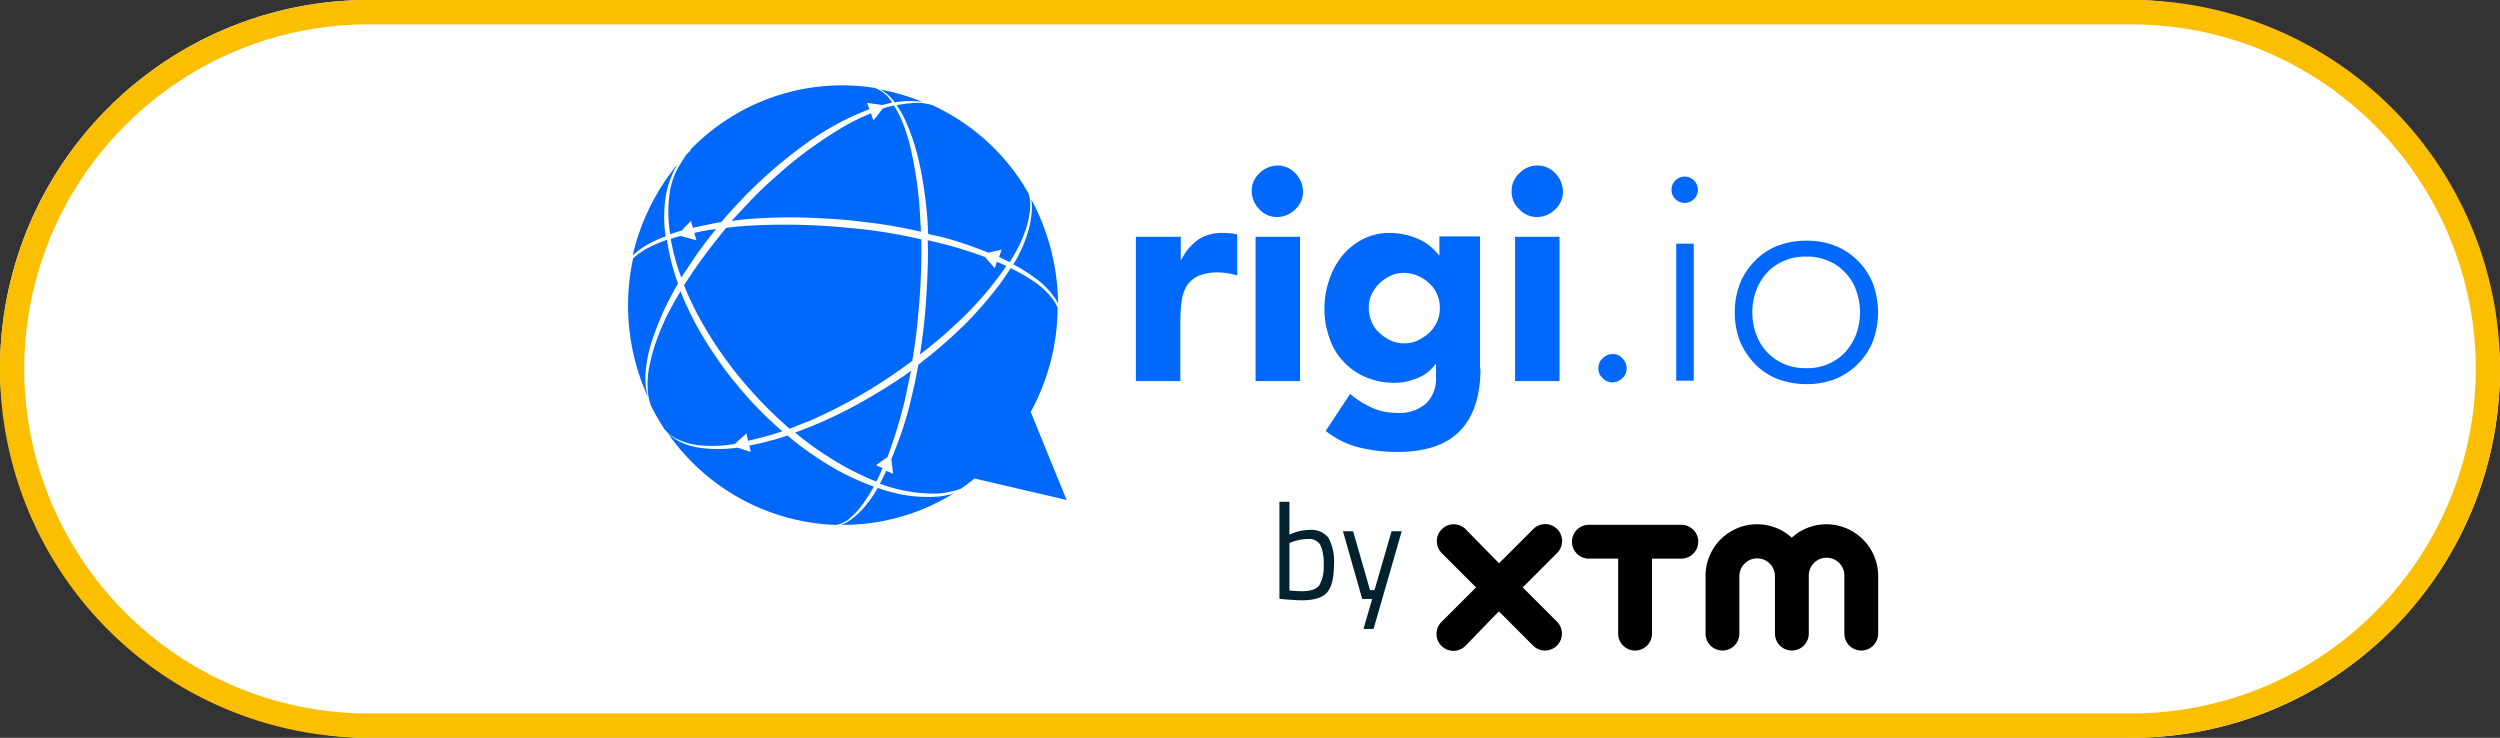 <svg xmlns="http://www.w3.org/2000/svg" xmlns:xlink="http://www.w3.org/1999/xlink" width="410" height="121" viewBox="0 0 410 121"><rect x="0" y="0" width="410" height="121" fill="#333333" stroke="none"/><defs><clipPath id="a"><rect width="72.358" height="20.706" fill="none"/></clipPath></defs><g transform="translate(13087 8836)"><g transform="translate(-13087 -8836)"><rect width="410" height="121" rx="60.5" transform="translate(0 0)" fill="#fff"/><path d="M60.5,4a56.217,56.217,0,0,0-31.587,9.647A56.677,56.677,0,0,0,8.438,38.509a56.42,56.42,0,0,0,5.209,53.578,56.677,56.677,0,0,0,24.862,20.475A56.143,56.143,0,0,0,60.5,117h289a56.217,56.217,0,0,0,31.587-9.647,56.677,56.677,0,0,0,20.475-24.862,56.42,56.42,0,0,0-5.209-53.578A56.677,56.677,0,0,0,371.491,8.438,56.142,56.142,0,0,0,349.5,4H60.5m0-4h289a60.5,60.5,0,0,1,0,121H60.5a60.5,60.5,0,0,1,0-121Z" transform="translate(0 0)" fill="#fcbf00"/></g><g transform="translate(-12881.502 -8775.657)"><g transform="translate(-102.498 -46.342)"><g transform="translate(132.637 71.979)"><g clip-path="url(#a)"><path d="M67.253,0a8.4,8.4,0,0,0-5.684,2.2A8.451,8.451,0,0,0,47.427,8.456v9.476a2.773,2.773,0,1,0,5.546,0V8.457a2.918,2.918,0,0,1,5.835,0v9.476a2.773,2.773,0,1,0,5.546,0V8.457a2.918,2.918,0,1,1,5.835,0v9.476a2.773,2.773,0,1,0,5.546,0V8.457A8.5,8.5,0,0,0,67.253,0M21.1,20.705a2.77,2.77,0,0,0,1.96-4.728l-5.621-5.622L23.06,4.727A2.769,2.769,0,1,0,19.144.812L11.561,8.395a2.773,2.773,0,0,0,0,3.922L19.144,19.9a2.761,2.761,0,0,0,1.96.813M46.221,2.863a2.773,2.773,0,0,1-2.773,2.773H38.64v12.3a2.773,2.773,0,1,1-5.546,0V5.635h-4.81A2.773,2.773,0,1,1,28.29.089H43.456A2.773,2.773,0,0,1,46.23,2.862" transform="translate(-3.351 0.001)"/><path d="M.809.816a2.77,2.77,0,0,0,0,3.916l5.622,5.627L.809,15.981A2.773,2.773,0,1,0,4.731,19.9l7.35-7.584,2.009-1.96L4.724.816a2.766,2.766,0,0,0-3.916,0" transform="translate(0.003 -0.002)"/></g></g><g transform="translate(0 0)"><path d="M9.223-38.465a3.576,3.576,0,0,1,3.139,1.276,8.137,8.137,0,0,1,.9,4.47q0,3.195-1.12,4.493t-4.115,1.3q-.932,0-3.084-.177l-.621-.067V-43.08H5.962v5.391a7.779,7.779,0,0,1,3.261-.776ZM8-28.416q2.174,0,2.873-.987a5.982,5.982,0,0,0,.7-3.339,6.983,6.983,0,0,0-.555-3.295,2.1,2.1,0,0,0-1.974-.943,7.755,7.755,0,0,0-2.64.488l-.444.155v7.809Q7.4-28.416,8-28.416Zm6.744-9.828h1.664l2.773,9.651h.732l2.8-9.651h1.664L19.761-22.226H18.1l1.442-4.925H17.9Z" transform="translate(102.503 111.375)" fill="#00212d"/><path d="M54.712,127.749a10.82,10.82,0,0,0-1.613.492,34.849,34.849,0,0,0,1.262,5,10.327,10.327,0,0,0,.491,1.338,15.987,15.987,0,0,1,.911-1.408,67.329,67.329,0,0,1,4.768-6.547,26.933,26.933,0,0,0-3.576.634l.351,1.2Z" transform="translate(-46.095 -103.054)" fill="#0069fc"/><path d="M119.4,39.409a.069.069,0,0,0-.07.07,33.813,33.813,0,0,0-5.048,2.535c-1.753,1.056-3.505,2.253-5.258,3.521s-3.506,2.746-5.258,4.3a66.635,66.635,0,0,0-5.048,4.929c-.7.774-1.472,1.549-2.173,2.324a43.32,43.32,0,0,1,4.348-.423c2.384-.141,4.768-.211,7.292-.141,2.454.071,4.978.211,7.5.423,2.454.282,4.978.564,7.432.986,1.542.282,3.015.564,4.487.916a8.555,8.555,0,0,0-.07-1.338,66.049,66.049,0,0,0-1.684-12.674,29.248,29.248,0,0,0-1.613-4.788q-.526-1.056-1.052-1.9c-.561.141-1.192.282-1.823.493l-1.543,1.972Z" transform="translate(-79.58 -34.85)" fill="#0069fc"/><path d="M242.1,137.357a69.885,69.885,0,0,0-8.135-2.465c-.421-.07-.841-.211-1.262-.281.07,1.479.07,2.958,0,4.506-.07,2.464-.21,5-.42,7.534-.21,2.253-.491,4.506-.841,6.689a76.565,76.565,0,0,0,6.66-5.7,55.73,55.73,0,0,0,7.5-8.8c-.491-.211-1.052-.493-1.542-.7l-.351,1.056Z" transform="translate(-183.567 -109.211)" fill="#0069fc"/><path d="M89.436,123.966a102.345,102.345,0,0,0-14.583-.423c-1.823.07-3.646.211-5.329.422-.561.634-1.052,1.268-1.542,1.9-1.472,1.831-2.8,3.661-4.067,5.492-.42.7-.911,1.338-1.331,2.042.561,1.408,1.262,2.887,1.963,4.3A64.325,64.325,0,0,0,73.8,150.933a69.966,69.966,0,0,0,6.1,5.985c1.052-.422,2.1-.845,3.225-1.268a82.565,82.565,0,0,0,13.11-7.181c1.262-.845,2.524-1.76,3.786-2.676.42-2.535.771-5.14.981-7.815a101.683,101.683,0,0,0,.491-12.111,82.886,82.886,0,0,0-12.06-1.9Z" transform="translate(-53.405 -100.608)" fill="#0069fc"/><path d="M157.264,242.161a83.433,83.433,0,0,0,2.8-9.154c.351-1.62.7-3.309,1.052-5l-1.262.915-1.613,1.056c-2.173,1.408-4.417,2.746-6.66,3.943a72.443,72.443,0,0,1-6.73,3.169l-2.736,1.056a51.382,51.382,0,0,0,5.188,3.8,45.138,45.138,0,0,0,6.45,3.52,17.031,17.031,0,0,0,1.683.7c.21-.352.351-.774.561-1.126a7.111,7.111,0,0,1,.491-1.056l-1.122-.493Z" transform="translate(-114.713 -181.203)" fill="#0069fc"/><path d="M300.661,110.186a22.546,22.546,0,0,1-2.1,5l-.421.634a27.157,27.157,0,0,1,4.067,2.605,13.61,13.61,0,0,1,2.8,2.958,5.85,5.85,0,0,1,.491.915,36.839,36.839,0,0,0-4.418-17.181c.07.282.07.563.14.915A15.829,15.829,0,0,1,300.661,110.186Z" transform="translate(-234.974 -86.477)" fill="#0069fc"/><path d="M215.069,36.649c-.07,0-.14,0-.14.071a19.369,19.369,0,0,1,1.052,1.76,31.882,31.882,0,0,1,1.893,4.859,47.025,47.025,0,0,1,1.331,5.985,66.18,66.18,0,0,1,.771,6.759c0,.563.07,1.126.07,1.69a9.9,9.9,0,0,0,1.542.352,54.515,54.515,0,0,1,6.52,2.042c.631.211,1.262.493,1.823.7l2.173-.493-.42,1.2c.561.281,1.192.563,1.753.845.14-.211.28-.493.42-.7a22.532,22.532,0,0,0,2.244-4.788,13.084,13.084,0,0,0,.7-4.013,6.158,6.158,0,0,0-.281-1.76c-.281-.493-.561-.916-.841-1.408a34.884,34.884,0,0,0-15-13.1,10.2,10.2,0,0,0-1.893-.352A18.733,18.733,0,0,0,215.069,36.649Z" transform="translate(-170.836 -33.429)" fill="#0069fc"/><path d="M205.383,28.885c.14,0,.281-.07.421-.07a13.34,13.34,0,0,1,3.716-.07c.14,0,.281.07.42.07A34.154,34.154,0,0,0,203,26.773a5.806,5.806,0,0,1,1.472,1.056A7.048,7.048,0,0,1,205.383,28.885Z" transform="translate(-161.641 -26.088)" fill="#0069fc"/><path d="M185.091,313.008a34.055,34.055,0,0,1-4.206-1.126,18.69,18.69,0,0,1-1.753,2.605,12.825,12.825,0,0,1-2.874,2.746,5.213,5.213,0,0,1-1.4.7,34.5,34.5,0,0,0,18.439-5.14,12.63,12.63,0,0,1-2.454.493A23.267,23.267,0,0,1,185.091,313.008Z" transform="translate(-139.946 -245.855)" fill="#0069fc"/><path d="M83.209,283.825a25.07,25.07,0,0,0,1.542-2.464c-.561-.211-1.052-.422-1.612-.634a40,40,0,0,1-6.66-3.45,54.406,54.406,0,0,1-5.889-4.295c-.911.282-1.753.564-2.594.774-1.262.352-2.454.634-3.645.845l.21,1.056-2.173-.7c-.14,0-.351.07-.491.07a22.42,22.42,0,0,1-5.329,0,10.794,10.794,0,0,1-3.926-1.2,8.75,8.75,0,0,1-1.683-1.267,35.01,35.01,0,0,0,27.623,15.068,4.553,4.553,0,0,0,2.034-.915A13.319,13.319,0,0,0,83.209,283.825Z" transform="translate(-44.444 -215.544)" fill="#0069fc"/><path d="M52.823,37.564a12.1,12.1,0,0,0-1.262,4.154,21.591,21.591,0,0,0,0,5.633,3.546,3.546,0,0,0,.14.845,16.871,16.871,0,0,1,1.754-.563h.07l1.542-1.62.351,1.127q1.893-.423,4-.845c.21,0,.42-.07.631-.07.982-1.2,2.034-2.324,3.085-3.45A75.432,75.432,0,0,1,73.645,33.55,44.827,44.827,0,0,1,84.3,27.706h.07l-.42-1.056L86.475,27c.561-.141,1.121-.281,1.613-.422a10.354,10.354,0,0,0-.7-.916,5.3,5.3,0,0,0-2.034-1.408c-.07,0-.14-.071-.21-.071a34.556,34.556,0,0,0-24.466,5.422A33.785,33.785,0,0,0,55,34.326l.07.07-.7.7a26.44,26.44,0,0,0-1.541,2.464Z" transform="translate(-44.767 -23.782)" fill="#0069fc"/><path d="M52.98,195.674a52.347,52.347,0,0,0,5.609-1.549,62,62,0,0,1-5.749-5.633l-1.331-1.549c-.421-.564-.911-1.056-1.331-1.62-.841-1.127-1.683-2.182-2.454-3.38a55.135,55.135,0,0,1-4.139-6.971q-.947-1.9-1.683-3.8c-.491.774-.981,1.62-1.4,2.394a37.8,37.8,0,0,0-2.384,5.21,29.969,29.969,0,0,0-1.331,4.647,14.421,14.421,0,0,0-.281,3.732,8.68,8.68,0,0,0,.421,2.394c0,.07.07.141.07.282q.841,1.69,1.893,3.38h0a.871.871,0,0,1,.14.211,2.311,2.311,0,0,0,.42.564,5.62,5.62,0,0,0,2.034,1.479,11.011,11.011,0,0,0,3.856.986,22.059,22.059,0,0,0,5.188-.211.42.42,0,0,0,.28-.07l1.893-1.69Z" transform="translate(-33.284 -137.392)" fill="#0069fc"/><path d="M31.272,92.3c-.07-.352-.07-.7-.14-1.056a22.715,22.715,0,0,1,.21-5.844,16.337,16.337,0,0,1,1.472-4.225,2.86,2.86,0,0,0,.351-.634A36.391,36.391,0,0,0,25.873,95.4a14.373,14.373,0,0,1,2.945-2.042A18.391,18.391,0,0,1,31.272,92.3Z" transform="translate(-25.108 -67.531)" fill="#0069fc"/><path d="M25.55,154.861a22.743,22.743,0,0,1,1.191-4.788,46.465,46.465,0,0,1,4-8.59c-.281-.7-.491-1.408-.7-2.112a36.923,36.923,0,0,1-1.12-5.071,21.372,21.372,0,0,0-2.243.915,12.736,12.736,0,0,0-3.3,2.112h0A36.251,36.251,0,0,0,25.761,160c-.07-.422-.21-.845-.281-1.408A13.551,13.551,0,0,1,25.55,154.861Z" transform="translate(-22.541 -108.972)" fill="#0069fc"/><path d="M233.329,192.6l-15.076-3.52-.14.071a24.983,24.983,0,0,1-2.173,1.62,13.909,13.909,0,0,1-3.786.775,25.3,25.3,0,0,1-9.466-1.62c.211-.353.351-.7.562-1.056.14-.353.35-.7.49-1.056l1.123.493-.282-2.393c.35-.846.7-1.76,1.052-2.677a55.012,55.012,0,0,0,2.034-6.548c.49-2.042.981-4.155,1.331-6.266.7-.564,1.334-1.056,2.034-1.62,2.034-1.62,3.855-3.309,5.608-5a63.57,63.57,0,0,0,4.7-5.28,36.988,36.988,0,0,0,2.8-3.944,32.1,32.1,0,0,1,4.137,2.395,13.075,13.075,0,0,1,2.805,2.745,5.68,5.68,0,0,1,.77,1.407,36.034,36.034,0,0,1-4.416,17.04Z" transform="translate(-161.401 -124.604)" fill="#0069fc"/><g transform="translate(83.287 13.147)"><path d="M386.009,130.015H393.3v3.8h.07a9.33,9.33,0,0,1,2.736-3.309,7.053,7.053,0,0,1,4-1.126,7.6,7.6,0,0,1,1.262.07,3.261,3.261,0,0,1,1.192.211v6.689a12.182,12.182,0,0,0-1.542-.352,11.432,11.432,0,0,0-1.542-.141,8.414,8.414,0,0,0-3.3.564,4.759,4.759,0,0,0-1.893,1.62,6.747,6.747,0,0,0-.841,2.535,22.831,22.831,0,0,0-.21,3.239v9.858h-7.292V130.015Z" transform="translate(-385.941 -118.326)" fill="#0069fc"/><path d="M468.834,85.375a3.842,3.842,0,0,1,1.262-2.958,4.319,4.319,0,0,1,2.945-1.268,3.916,3.916,0,0,1,2.945,1.268,4.357,4.357,0,0,1,1.262,2.958,3.949,3.949,0,0,1-1.262,2.958,4.319,4.319,0,0,1-2.945,1.265,3.916,3.916,0,0,1-2.945-1.268,4.225,4.225,0,0,1-1.262-2.956Zm.631,7.464h7.292V116.5h-7.292Z" transform="translate(-449.837 -81.149)" fill="#0069fc"/><path d="M546.432,151.633c0,4.507-1.122,7.886-3.365,10.21s-5.679,3.45-10.236,3.45a25.918,25.918,0,0,1-6.17-.7,14.4,14.4,0,0,1-5.609-2.746l4-6.056a16.055,16.055,0,0,0,3.575,2.253,9.784,9.784,0,0,0,4.067.845,6.645,6.645,0,0,0,4.908-1.62,5.644,5.644,0,0,0,1.543-4.154v-2.253h-.07a6.565,6.565,0,0,1-3.155,2.394,9.415,9.415,0,0,1-3.505.7,11.754,11.754,0,0,1-4.768-.916A10.313,10.313,0,0,1,524,150.505a9.845,9.845,0,0,1-2.314-3.872,13.71,13.71,0,0,1-.841-4.929,14.577,14.577,0,0,1,.771-4.577,12.5,12.5,0,0,1,2.1-3.943,10.706,10.706,0,0,1,3.365-2.746,9.387,9.387,0,0,1,4.487-1.056,11.765,11.765,0,0,1,5.118,1.2,8.505,8.505,0,0,1,1.753,1.2,9.879,9.879,0,0,1,1.192,1.267h.07v-3.1h6.66v21.686Zm-18.3-9.928a5.5,5.5,0,0,0,.421,2.182,4.763,4.763,0,0,0,1.262,1.831,6.532,6.532,0,0,0,1.823,1.268,5.062,5.062,0,0,0,2.314.493,4.968,4.968,0,0,0,2.243-.493,8.91,8.91,0,0,0,1.893-1.268,6.559,6.559,0,0,0,1.262-1.831,5.759,5.759,0,0,0,.421-2.182,5.5,5.5,0,0,0-.421-2.181,4.758,4.758,0,0,0-1.262-1.831,6.157,6.157,0,0,0-4.136-1.761,5.06,5.06,0,0,0-2.314.493,7,7,0,0,0-1.823,1.268,6.554,6.554,0,0,0-1.262,1.831A4.67,4.67,0,0,0,528.133,141.705Z" transform="translate(-489.926 -118.327)" fill="#0069fc"/><path d="M654.829,85.375a3.843,3.843,0,0,1,1.262-2.958,4.027,4.027,0,0,1,2.945-1.268,3.917,3.917,0,0,1,2.945,1.267,4.358,4.358,0,0,1,1.262,2.958,3.95,3.95,0,0,1-1.262,2.958,4.319,4.319,0,0,1-2.945,1.265,3.916,3.916,0,0,1-2.945-1.268A3.843,3.843,0,0,1,654.829,85.375Zm.561,7.464h7.291V116.5H655.39Z" transform="translate(-593.205 -81.149)" fill="#0069fc"/><path d="M716.927,218.35a2.042,2.042,0,0,1,.7-1.62,2.277,2.277,0,0,1,1.612-.7,2.027,2.027,0,0,1,1.613.7,2.3,2.3,0,0,1,.7,1.62,2.043,2.043,0,0,1-.7,1.62,2.278,2.278,0,0,1-1.613.7,2.026,2.026,0,0,1-1.612-.7A1.95,1.95,0,0,1,716.927,218.35Z" transform="translate(-641.071 -185.114)" fill="#0069fc"/><path d="M769.243,91.1a2.159,2.159,0,1,1,.631,1.549A2.075,2.075,0,0,1,769.243,91.1Zm.771,8.871h2.873V122.43h-2.873Z" transform="translate(-681.398 -87.152)" fill="#0069fc"/><path d="M814.517,146.673a12.826,12.826,0,0,1,.841-4.717,11.128,11.128,0,0,1,2.454-3.732,10.419,10.419,0,0,1,3.716-2.466,13.053,13.053,0,0,1,4.768-.845,12.675,12.675,0,0,1,4.7.845,11.135,11.135,0,0,1,6.17,6.2,13.646,13.646,0,0,1,0,9.435,11.134,11.134,0,0,1-6.17,6.2,12.679,12.679,0,0,1-4.7.845,13.328,13.328,0,0,1-4.768-.845,10.425,10.425,0,0,1-3.716-2.464,12.3,12.3,0,0,1-2.454-3.732A12.83,12.83,0,0,1,814.517,146.673Zm2.875,0a10.172,10.172,0,0,0,.631,3.591,7.963,7.963,0,0,0,1.752,2.887,8.089,8.089,0,0,0,2.8,1.972,8.869,8.869,0,0,0,3.646.7,8.648,8.648,0,0,0,3.646-.7,8.09,8.09,0,0,0,2.8-1.972,9.363,9.363,0,0,0,1.753-2.887,10.533,10.533,0,0,0,0-7.182,7.97,7.97,0,0,0-1.753-2.887,8.086,8.086,0,0,0-2.8-1.972,8.866,8.866,0,0,0-3.646-.7,8.643,8.643,0,0,0-3.646.7,8.087,8.087,0,0,0-2.8,1.972,9.361,9.361,0,0,0-1.752,2.887A10.176,10.176,0,0,0,817.392,146.673Z" transform="translate(-716.296 -122.591)" fill="#0069fc"/></g></g></g></g></g></svg>